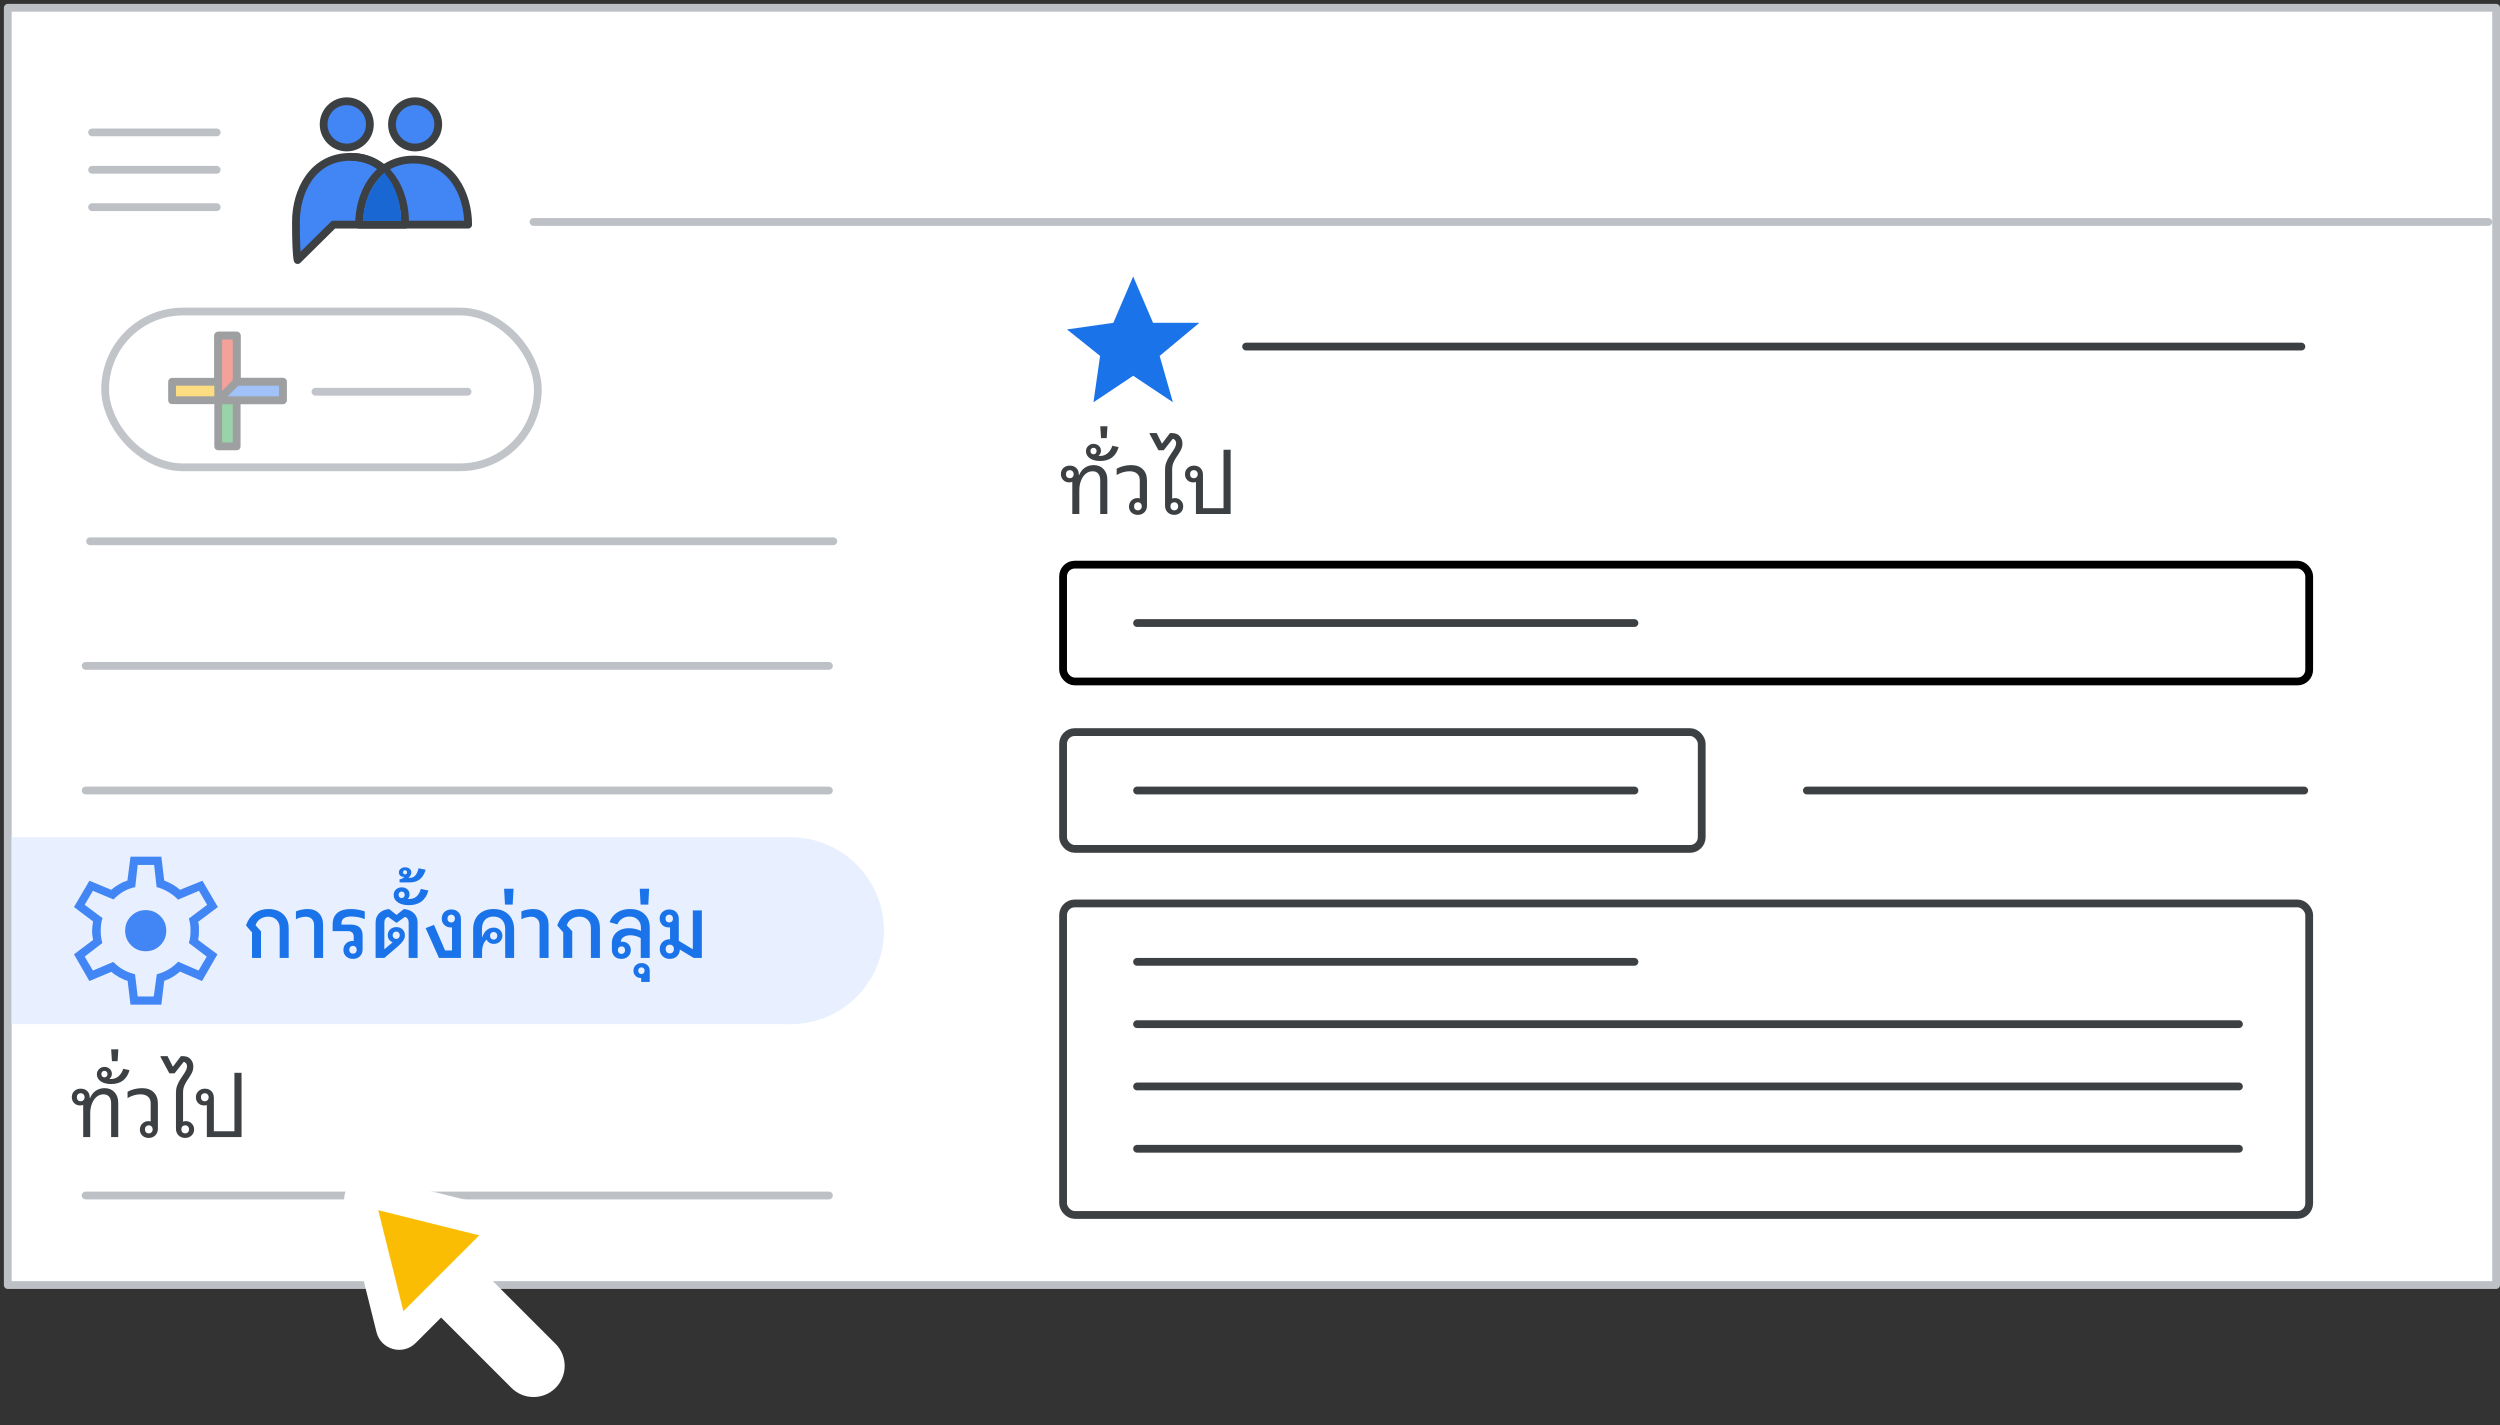 <svg width="321" height="183" viewBox="0 0 321 183" fill="none" xmlns="http://www.w3.org/2000/svg">
<rect x="0" y="0" width="321" height="183" fill="#333333" stroke="none"/>
<g id="groups-group-settings-general" clip-path="url(#clip0_6122_14499)">
<rect id="background" x="1" y="1" width="319.5" height="164" fill="white" stroke="#BDC1C6" stroke-linejoin="round"/>
<rect id="Rectangle Copy 5" x="136.5" y="94" width="82" height="15" rx="1.5" fill="white" stroke="#3C4043"/>
<rect id="Rectangle Copy 6" x="136.5" y="72.5" width="160" height="15" rx="1.5" stroke="black"/>
<path id="Line 4 Copy 27" d="M146 101.5H209.862" stroke="#3C4043" stroke-linecap="round"/>
<path id="Line 4 Copy 33" d="M232 101.5H295.862" stroke="#3C4043" stroke-linecap="round"/>
<rect id="Rectangle Copy 7" x="136.5" y="116" width="160" height="40" rx="1.5" fill="white" stroke="#3C4043"/>
<path id="Line 4 Copy 29" d="M146 123.5H209.862" stroke="#3C4043" stroke-linecap="round"/>
<path id="Line 4 Copy 30" d="M146 131.5H287.48" stroke="#3C4043" stroke-linecap="round"/>
<path id="Line 4 Copy 31" d="M146 139.5H287.48" stroke="#3C4043" stroke-linecap="round"/>
<path id="Line 4 Copy 32" d="M146 147.5H287.48" stroke="#3C4043" stroke-linecap="round"/>
<path id="Line 4 Copy 28" d="M146 80H209.862" stroke="#3C4043" stroke-linecap="round"/>
<path id="Line 4 Copy 34" d="M160 44.5H295.5" stroke="#3C4043" stroke-linecap="round"/>
<rect id="Rectangle Copy 3" x="1.5" y="107.5" width="100" height="24" fill="#E8EFFE"/>
<circle id="Oval Copy 5" cx="101.5" cy="119.5" r="12" fill="#E8EFFE"/>
<g id="Groups icon - illustrated">
<path id="Oval" fill-rule="evenodd" clip-rule="evenodd" d="M38.215 33.392L42.815 28.845C47.274 28.845 50.34 28.845 52.015 28.845C52.015 24.977 49.907 20.138 45.005 20.138C40.102 20.138 38 24.578 38 28.493C38 31.103 38.072 32.736 38.215 33.392Z" fill="#4285F4" stroke="#3C4043" stroke-linejoin="round"/>
<path id="Oval_2" fill-rule="evenodd" clip-rule="evenodd" d="M60.111 28.846C60.111 24.977 58.009 20.49 53.106 20.49C48.204 20.49 46.102 24.977 46.102 28.846C47.837 28.846 57.6 28.846 60.111 28.846Z" fill="#4285F4" stroke="#3C4043" stroke-linejoin="round"/>
<path id="Oval_3" d="M52.01 28.493C52.01 24.625 49.907 20.138 45.005 20.138" stroke="#3C4043" stroke-linejoin="round"/>
<path id="Oval_4" d="M53.3 18.939C54.94 18.939 56.27 17.609 56.27 15.969C56.27 14.329 54.94 13 53.3 13C51.66 13 50.331 14.329 50.331 15.969C50.331 17.609 51.66 18.939 53.3 18.939Z" fill="#4285F4" stroke="#3C4043"/>
<path id="Oval_5" d="M44.523 18.939C46.163 18.939 47.493 17.609 47.493 15.969C47.493 14.329 46.163 13 44.523 13C42.883 13 41.554 14.329 41.554 15.969C41.554 17.609 42.883 18.939 44.523 18.939Z" fill="#4285F4" stroke="#3C4043"/>
<path id="Path-24" fill-rule="evenodd" clip-rule="evenodd" d="M49.302 22.914C47.677 24.668 47.304 26.493 47.152 27.858C47.383 27.858 48.659 27.858 50.98 27.858C50.866 25.877 50.306 24.229 49.302 22.914Z" fill="#1967D2" stroke="#1967D2"/>
</g>
<g id="Menu">
<path id="Line" d="M11.825 17H27.825" stroke="#BDC1C6" stroke-linecap="round" stroke-linejoin="round"/>
<path id="Line_2" d="M11.825 21.8H27.825" stroke="#BDC1C6" stroke-linecap="round" stroke-linejoin="round"/>
<path id="Line_3" d="M11.825 26.6H27.825" stroke="#BDC1C6" stroke-linecap="round" stroke-linejoin="round"/>
</g>
<g id="Group 2">
<rect id="Rectangle Copy" x="13.5" y="40" width="55.556" height="20" rx="10" fill="white" stroke="#C1C5CA"/>
<path id="Line Copy 7" d="M40.5 50.3H60.039" stroke="#C1C5CA" stroke-linecap="round"/>
<g id="Plus" opacity="0.5">
<g id="Group">
<g id="Rectangle 2">
<rect id="Rectangle" x="28.019" y="43.093" width="2.37" height="14.222" fill="#34A853" stroke="#3C4043" stroke-linejoin="round"/>
</g>
<rect id="Rectangle_2" x="36.315" y="49.019" width="2.37" height="14.222" transform="rotate(90 36.315 49.019)" fill="#FBBC04" stroke="#3C4043" stroke-linejoin="round"/>
<path id="Rectangle_3" fill-rule="evenodd" clip-rule="evenodd" d="M28.019 43.093H30.389V50.204L28.019 51.389V43.093Z" fill="#EA4335" stroke="#3C4043" stroke-linejoin="round"/>
<path id="Rectangle_4" fill-rule="evenodd" clip-rule="evenodd" d="M36.315 49.019V51.389H28.018L30.389 49.019H36.315Z" fill="#4285F4" stroke="#3C4043" stroke-linejoin="round"/>
</g>
</g>
</g>
<path id="Line 4 Copy 19" d="M11 101.5H106.432" stroke="#BDC1C6" stroke-linecap="round"/>
<path id="Line 4 Copy 20" d="M11 85.5H106.432" stroke="#BDC1C6" stroke-linecap="round"/>
<path id="Line 4 Copy 22" d="M11 153.5H106.432" stroke="#BDC1C6" stroke-linecap="round"/>
<path id="Line 4 Copy 18" d="M11.568 69.5H107" stroke="#BDC1C6" stroke-linecap="round"/>
<path id="Line Copy 3" d="M68.5 28.5H319.5" stroke="#BDC1C6" stroke-linecap="round"/>
<g id="settings_BASELINE_P900">
<path id="Shape" fill-rule="evenodd" clip-rule="evenodd" d="M16.757 129L16.387 125.939C16.053 125.851 15.688 125.697 15.293 125.478C14.897 125.257 14.567 125.024 14.303 124.778L11.479 125.965L9.5 122.535L11.954 120.688C11.919 120.512 11.888 120.322 11.862 120.12C11.836 119.918 11.822 119.72 11.822 119.526C11.822 119.35 11.836 119.161 11.862 118.958C11.888 118.757 11.919 118.541 11.954 118.312L9.5 116.465L11.479 113.088L14.276 114.249C14.593 113.985 14.932 113.747 15.293 113.536C15.653 113.325 16.009 113.167 16.361 113.061L16.757 110H20.715L21.085 113.061C21.489 113.219 21.846 113.387 22.154 113.562C22.462 113.738 22.782 113.967 23.117 114.249L25.993 113.088L27.972 116.465L25.439 118.365C25.509 118.576 25.544 118.774 25.544 118.96V119.5C25.544 119.658 25.54 119.83 25.532 120.015C25.523 120.199 25.492 120.424 25.439 120.688L27.919 122.535L25.94 125.965L23.117 124.751C22.782 125.033 22.453 125.27 22.128 125.464C21.802 125.657 21.454 125.816 21.085 125.939L20.715 129H16.757ZM18.71 122.139C19.449 122.139 20.073 121.884 20.583 121.374C21.093 120.863 21.349 120.239 21.349 119.5C21.349 118.761 21.093 118.137 20.583 117.626C20.073 117.116 19.449 116.861 18.71 116.861C17.971 116.861 17.346 117.116 16.836 117.626C16.326 118.137 16.071 118.761 16.071 119.5C16.071 120.239 16.326 120.863 16.836 121.374C17.346 121.884 17.971 122.139 18.71 122.139ZM19.739 127.944H17.681L17.337 125.094C16.774 124.954 16.273 124.76 15.833 124.514C15.393 124.268 14.963 123.933 14.54 123.511L11.928 124.619L10.872 122.825L13.142 121.083C13.071 120.837 13.018 120.582 12.983 120.318C12.948 120.054 12.931 119.79 12.931 119.526C12.931 119.227 12.948 118.937 12.983 118.656C13.018 118.374 13.08 118.119 13.168 117.89L10.872 116.175L11.928 114.381L14.567 115.489C15.007 115.049 15.45 114.701 15.899 114.446C16.348 114.191 16.836 114.011 17.364 113.906L17.681 111.056H19.792L20.108 113.906C20.583 114.011 21.081 114.218 21.6 114.525C22.119 114.833 22.536 115.163 22.853 115.515L25.544 114.381L26.6 116.175L24.251 117.943C24.339 118.242 24.397 118.51 24.423 118.747C24.45 118.985 24.462 119.236 24.462 119.5C24.462 119.746 24.45 119.997 24.423 120.252C24.397 120.507 24.339 120.784 24.251 121.083L26.547 122.825L25.492 124.619L22.879 123.485C22.439 123.925 22.004 124.268 21.573 124.514C21.142 124.76 20.663 124.954 20.135 125.094L19.739 127.944Z" fill="#4285F4"/>
</g>
<path id="Path 4" fill-rule="evenodd" clip-rule="evenodd" d="M142.95 41.45L145.5 35.5L148.05 41.45H154L148.9 45.7L150.6 51.65L145.5 48.25L140.4 51.65L141.25 45.7L137 42.3L142.95 41.45Z" fill="#1A73E8"/>
<g id="Cursor ">
<g id="Union">
<mask id="path-37-outside-1_6122_14499" maskUnits="userSpaceOnUse" x="35.538" y="142.584" width="44.548" height="44.548" fill="black">
<rect fill="white" x="35.538" y="142.584" width="44.548" height="44.548"/>
<path fill-rule="evenodd" clip-rule="evenodd" d="M47.436 153.047C46.704 152.865 46.042 153.527 46.224 154.259L50.281 170.559C50.469 171.314 51.409 171.574 51.959 171.024L56.639 166.344L67.089 176.794C67.87 177.575 69.136 177.575 69.917 176.794C70.698 176.013 70.698 174.747 69.917 173.966L59.468 163.516L64.201 158.782C64.751 158.232 64.491 157.292 63.736 157.104L47.436 153.047Z"/>
</mask>
<path fill-rule="evenodd" clip-rule="evenodd" d="M47.436 153.047C46.704 152.865 46.042 153.527 46.224 154.259L50.281 170.559C50.469 171.314 51.409 171.574 51.959 171.024L56.639 166.344L67.089 176.794C67.87 177.575 69.136 177.575 69.917 176.794C70.698 176.013 70.698 174.747 69.917 173.966L59.468 163.516L64.201 158.782C64.751 158.232 64.491 157.292 63.736 157.104L47.436 153.047Z" fill="#FBBC04"/>
<path d="M46.224 154.259L48.165 153.776L48.165 153.776L46.224 154.259ZM47.436 153.047L47.919 151.106L47.919 151.106L47.436 153.047ZM50.281 170.559L52.222 170.076L52.222 170.076L50.281 170.559ZM56.639 166.344L58.053 164.93L56.639 163.516L55.225 164.93L56.639 166.344ZM69.917 173.966L71.332 172.551L69.917 173.966ZM59.468 163.516L58.053 162.101L56.639 163.516L58.053 164.93L59.468 163.516ZM63.736 157.104L63.253 159.045L63.253 159.045L63.736 157.104ZM48.165 153.776C48.347 154.508 47.685 155.17 46.953 154.988L47.919 151.106C45.724 150.56 43.737 152.547 44.283 154.742L48.165 153.776ZM52.222 170.076L48.165 153.776L44.283 154.742L48.341 171.042L52.222 170.076ZM50.545 169.61C51.095 169.06 52.034 169.321 52.222 170.076L48.341 171.042C48.904 173.306 51.723 174.088 53.373 172.439L50.545 169.61ZM55.225 164.93L50.545 169.61L53.373 172.439L58.053 167.758L55.225 164.93ZM68.503 175.38L58.053 164.93L55.225 167.758L65.675 178.208L68.503 175.38ZM68.503 175.38L65.675 178.208C67.237 179.77 69.77 179.77 71.332 178.208L68.503 175.38ZM68.503 175.38L68.503 175.38L71.332 178.208C72.894 176.646 72.894 174.113 71.332 172.551L68.503 175.38ZM58.053 164.93L68.503 175.38L71.332 172.551L60.882 162.101L58.053 164.93ZM62.787 157.368L58.053 162.101L60.882 164.93L65.616 160.196L62.787 157.368ZM63.253 159.045C62.498 158.857 62.237 157.917 62.787 157.368L65.616 160.196C67.266 158.546 66.483 155.727 64.219 155.163L63.253 159.045ZM46.953 154.988L63.253 159.045L64.219 155.163L47.919 151.106L46.953 154.988Z" fill="white" mask="url(#path-37-outside-1_6122_14499)"/>
</g>
</g>
<path id="Text" d="M10.683 146V141.864C10.566 141.915 10.43 141.941 10.276 141.941C9.975 141.941 9.722 141.838 9.517 141.633C9.319 141.428 9.22 141.175 9.22 140.874C9.22 140.551 9.326 140.291 9.539 140.093C9.752 139.888 10.027 139.785 10.364 139.785C10.709 139.785 10.987 139.888 11.2 140.093C11.413 140.298 11.519 140.57 11.519 140.907V140.995H11.563C11.732 140.584 11.977 140.269 12.3 140.049C12.63 139.829 13.008 139.719 13.433 139.719C13.961 139.719 14.383 139.891 14.698 140.236C15.021 140.573 15.182 141.028 15.182 141.6V146H14.269V141.688C14.269 141.314 14.185 141.024 14.016 140.819C13.847 140.614 13.605 140.511 13.29 140.511C12.967 140.511 12.674 140.617 12.41 140.83C12.153 141.043 11.952 141.336 11.805 141.71C11.658 142.077 11.585 142.498 11.585 142.975V146H10.683ZM10.364 141.402C10.511 141.402 10.628 141.354 10.716 141.259C10.811 141.164 10.859 141.039 10.859 140.885C10.859 140.731 10.811 140.606 10.716 140.511C10.628 140.416 10.511 140.368 10.364 140.368C10.217 140.368 10.096 140.416 10.001 140.511C9.913 140.606 9.869 140.731 9.869 140.885C9.869 141.039 9.913 141.164 10.001 141.259C10.096 141.354 10.217 141.402 10.364 141.402ZM14.276 139.191C13.726 139.191 13.283 139.077 12.945 138.85C12.608 138.615 12.439 138.311 12.439 137.937C12.439 137.666 12.534 137.442 12.725 137.266C12.909 137.083 13.136 136.991 13.407 136.991C13.678 136.991 13.906 137.075 14.089 137.244C14.273 137.413 14.364 137.625 14.364 137.882C14.364 138.117 14.284 138.307 14.122 138.454C14.093 138.483 14.067 138.509 14.045 138.531C14.111 138.538 14.184 138.542 14.265 138.542C14.624 138.542 14.94 138.428 15.211 138.201C15.482 137.974 15.688 137.651 15.827 137.233L16.63 137.409C16.469 137.988 16.19 138.432 15.794 138.74C15.391 139.041 14.885 139.191 14.276 139.191ZM13.407 138.333C13.524 138.333 13.62 138.293 13.693 138.212C13.767 138.131 13.803 138.032 13.803 137.915C13.803 137.79 13.767 137.691 13.693 137.618C13.62 137.537 13.524 137.497 13.407 137.497C13.29 137.497 13.194 137.537 13.121 137.618C13.048 137.691 13.011 137.79 13.011 137.915C13.011 138.032 13.048 138.131 13.121 138.212C13.194 138.293 13.29 138.333 13.407 138.333ZM14.372 136.254L14.273 134.736H15.197L15.098 136.254H14.372ZM19.095 146.11C18.765 146.11 18.494 146.011 18.281 145.813C18.068 145.615 17.962 145.358 17.962 145.043C17.962 144.735 18.065 144.478 18.27 144.273C18.483 144.06 18.739 143.954 19.04 143.954C19.15 143.954 19.253 143.969 19.348 143.998V141.688C19.348 141.307 19.234 141.017 19.007 140.819C18.78 140.614 18.453 140.511 18.028 140.511C17.749 140.511 17.463 140.555 17.17 140.643C16.877 140.731 16.613 140.848 16.378 140.995V140.181C16.635 140.034 16.928 139.921 17.258 139.84C17.588 139.759 17.911 139.719 18.226 139.719C18.879 139.719 19.381 139.895 19.733 140.247C20.092 140.592 20.272 141.079 20.272 141.71V144.922C20.272 145.274 20.162 145.56 19.942 145.78C19.722 146 19.44 146.11 19.095 146.11ZM19.106 145.527C19.253 145.527 19.37 145.479 19.458 145.384C19.553 145.289 19.601 145.164 19.601 145.01C19.601 144.856 19.553 144.731 19.458 144.636C19.37 144.541 19.253 144.493 19.106 144.493C18.959 144.493 18.838 144.541 18.743 144.636C18.655 144.731 18.611 144.856 18.611 145.01C18.611 145.164 18.655 145.289 18.743 145.384C18.838 145.479 18.959 145.527 19.106 145.527ZM23.769 146.11C23.432 146.11 23.15 146 22.922 145.78C22.702 145.553 22.592 145.267 22.592 144.922V140.269C22.592 139.961 22.64 139.679 22.735 139.422C22.831 139.158 22.948 138.912 23.087 138.685C23.227 138.458 23.366 138.245 23.505 138.047C23.652 137.842 23.773 137.647 23.868 137.464C23.964 137.281 24.011 137.097 24.011 136.914C24.011 136.738 23.964 136.602 23.868 136.507C23.78 136.404 23.685 136.349 23.582 136.342L22.416 137.816H21.745L20.612 135.715V135.605H21.514L22.196 136.969L23.23 135.605H23.439C23.916 135.605 24.264 135.741 24.484 136.012C24.712 136.276 24.825 136.584 24.825 136.936C24.825 137.237 24.759 137.515 24.627 137.772C24.495 138.029 24.341 138.282 24.165 138.531C23.989 138.773 23.835 139.037 23.703 139.323C23.571 139.602 23.505 139.921 23.505 140.28V144.02C23.615 143.976 23.736 143.954 23.868 143.954C24.169 143.954 24.418 144.057 24.616 144.262C24.822 144.467 24.924 144.72 24.924 145.021C24.924 145.336 24.814 145.597 24.594 145.802C24.374 146.007 24.099 146.11 23.769 146.11ZM23.78 145.527C23.927 145.527 24.044 145.479 24.132 145.384C24.228 145.289 24.275 145.164 24.275 145.01C24.275 144.856 24.228 144.731 24.132 144.636C24.044 144.541 23.927 144.493 23.78 144.493C23.634 144.493 23.513 144.541 23.417 144.636C23.329 144.731 23.285 144.856 23.285 145.01C23.285 145.164 23.329 145.289 23.417 145.384C23.513 145.479 23.634 145.527 23.78 145.527ZM26.559 146V141.886C26.456 141.923 26.339 141.941 26.207 141.941C25.906 141.941 25.653 141.842 25.448 141.644C25.25 141.439 25.151 141.186 25.151 140.885C25.151 140.57 25.261 140.309 25.481 140.104C25.701 139.891 25.979 139.785 26.317 139.785C26.654 139.785 26.929 139.891 27.142 140.104C27.354 140.317 27.461 140.606 27.461 140.973V145.252H30.101V137.75H31.014V146H26.559ZM26.295 141.402C26.441 141.402 26.559 141.354 26.647 141.259C26.742 141.164 26.79 141.039 26.79 140.885C26.79 140.731 26.742 140.606 26.647 140.511C26.559 140.416 26.441 140.368 26.295 140.368C26.148 140.368 26.027 140.416 25.932 140.511C25.844 140.606 25.8 140.731 25.8 140.885C25.8 141.039 25.844 141.164 25.932 141.259C26.027 141.354 26.148 141.402 26.295 141.402Z" fill="#3C4043"/>
<path id="Text Copy 3" d="M137.683 66V61.864C137.566 61.915 137.43 61.941 137.276 61.941C136.975 61.941 136.722 61.838 136.517 61.633C136.319 61.428 136.22 61.175 136.22 60.874C136.22 60.551 136.326 60.291 136.539 60.093C136.752 59.888 137.027 59.785 137.364 59.785C137.709 59.785 137.987 59.888 138.2 60.093C138.413 60.298 138.519 60.57 138.519 60.907V60.995H138.563C138.732 60.584 138.977 60.269 139.3 60.049C139.63 59.829 140.008 59.719 140.433 59.719C140.961 59.719 141.383 59.891 141.698 60.236C142.021 60.573 142.182 61.028 142.182 61.6V66H141.269V61.688C141.269 61.314 141.185 61.024 141.016 60.819C140.847 60.614 140.605 60.511 140.29 60.511C139.967 60.511 139.674 60.617 139.41 60.83C139.153 61.043 138.952 61.336 138.805 61.71C138.658 62.077 138.585 62.498 138.585 62.975V66H137.683ZM137.364 61.402C137.511 61.402 137.628 61.354 137.716 61.259C137.811 61.164 137.859 61.039 137.859 60.885C137.859 60.731 137.811 60.606 137.716 60.511C137.628 60.416 137.511 60.368 137.364 60.368C137.217 60.368 137.096 60.416 137.001 60.511C136.913 60.606 136.869 60.731 136.869 60.885C136.869 61.039 136.913 61.164 137.001 61.259C137.096 61.354 137.217 61.402 137.364 61.402ZM141.276 59.191C140.726 59.191 140.282 59.077 139.945 58.85C139.608 58.615 139.439 58.311 139.439 57.937C139.439 57.666 139.534 57.442 139.725 57.266C139.908 57.083 140.136 56.991 140.407 56.991C140.678 56.991 140.906 57.075 141.089 57.244C141.272 57.413 141.364 57.625 141.364 57.882C141.364 58.117 141.283 58.307 141.122 58.454C141.093 58.483 141.067 58.509 141.045 58.531C141.111 58.538 141.184 58.542 141.265 58.542C141.624 58.542 141.94 58.428 142.211 58.201C142.482 57.974 142.688 57.651 142.827 57.233L143.63 57.409C143.469 57.988 143.19 58.432 142.794 58.74C142.391 59.041 141.885 59.191 141.276 59.191ZM140.407 58.333C140.524 58.333 140.62 58.293 140.693 58.212C140.766 58.131 140.803 58.032 140.803 57.915C140.803 57.79 140.766 57.691 140.693 57.618C140.62 57.537 140.524 57.497 140.407 57.497C140.29 57.497 140.194 57.537 140.121 57.618C140.048 57.691 140.011 57.79 140.011 57.915C140.011 58.032 140.048 58.131 140.121 58.212C140.194 58.293 140.29 58.333 140.407 58.333ZM141.372 56.254L141.273 54.736H142.197L142.098 56.254H141.372ZM146.095 66.11C145.765 66.11 145.494 66.011 145.281 65.813C145.068 65.615 144.962 65.358 144.962 65.043C144.962 64.735 145.065 64.478 145.27 64.273C145.483 64.06 145.739 63.954 146.04 63.954C146.15 63.954 146.253 63.969 146.348 63.998V61.688C146.348 61.307 146.234 61.017 146.007 60.819C145.78 60.614 145.453 60.511 145.028 60.511C144.749 60.511 144.463 60.555 144.17 60.643C143.877 60.731 143.613 60.848 143.378 60.995V60.181C143.635 60.034 143.928 59.921 144.258 59.84C144.588 59.759 144.911 59.719 145.226 59.719C145.879 59.719 146.381 59.895 146.733 60.247C147.092 60.592 147.272 61.079 147.272 61.71V64.922C147.272 65.274 147.162 65.56 146.942 65.78C146.722 66 146.44 66.11 146.095 66.11ZM146.106 65.527C146.253 65.527 146.37 65.479 146.458 65.384C146.553 65.289 146.601 65.164 146.601 65.01C146.601 64.856 146.553 64.731 146.458 64.636C146.37 64.541 146.253 64.493 146.106 64.493C145.959 64.493 145.838 64.541 145.743 64.636C145.655 64.731 145.611 64.856 145.611 65.01C145.611 65.164 145.655 65.289 145.743 65.384C145.838 65.479 145.959 65.527 146.106 65.527ZM150.769 66.11C150.432 66.11 150.15 66 149.922 65.78C149.702 65.553 149.592 65.267 149.592 64.922V60.269C149.592 59.961 149.64 59.679 149.735 59.422C149.831 59.158 149.948 58.912 150.087 58.685C150.227 58.458 150.366 58.245 150.505 58.047C150.652 57.842 150.773 57.647 150.868 57.464C150.964 57.281 151.011 57.097 151.011 56.914C151.011 56.738 150.964 56.602 150.868 56.507C150.78 56.404 150.685 56.349 150.582 56.342L149.416 57.816H148.745L147.612 55.715V55.605H148.514L149.196 56.969L150.23 55.605H150.439C150.916 55.605 151.264 55.741 151.484 56.012C151.712 56.276 151.825 56.584 151.825 56.936C151.825 57.237 151.759 57.515 151.627 57.772C151.495 58.029 151.341 58.282 151.165 58.531C150.989 58.773 150.835 59.037 150.703 59.323C150.571 59.602 150.505 59.921 150.505 60.28V64.02C150.615 63.976 150.736 63.954 150.868 63.954C151.169 63.954 151.418 64.057 151.616 64.262C151.822 64.467 151.924 64.72 151.924 65.021C151.924 65.336 151.814 65.597 151.594 65.802C151.374 66.007 151.099 66.11 150.769 66.11ZM150.78 65.527C150.927 65.527 151.044 65.479 151.132 65.384C151.228 65.289 151.275 65.164 151.275 65.01C151.275 64.856 151.228 64.731 151.132 64.636C151.044 64.541 150.927 64.493 150.78 64.493C150.634 64.493 150.513 64.541 150.417 64.636C150.329 64.731 150.285 64.856 150.285 65.01C150.285 65.164 150.329 65.289 150.417 65.384C150.513 65.479 150.634 65.527 150.78 65.527ZM153.559 66V61.886C153.456 61.923 153.339 61.941 153.207 61.941C152.906 61.941 152.653 61.842 152.448 61.644C152.25 61.439 152.151 61.186 152.151 60.885C152.151 60.57 152.261 60.309 152.481 60.104C152.701 59.891 152.979 59.785 153.317 59.785C153.654 59.785 153.929 59.891 154.142 60.104C154.354 60.317 154.461 60.606 154.461 60.973V65.252H157.101V57.75H158.014V66H153.559ZM153.295 61.402C153.441 61.402 153.559 61.354 153.647 61.259C153.742 61.164 153.79 61.039 153.79 60.885C153.79 60.731 153.742 60.606 153.647 60.511C153.559 60.416 153.441 60.368 153.295 60.368C153.148 60.368 153.027 60.416 152.932 60.511C152.844 60.606 152.8 60.731 152.8 60.885C152.8 61.039 152.844 61.164 152.932 61.259C153.027 61.354 153.148 61.402 153.295 61.402Z" fill="#3C4043"/>
<path id="Group settings" d="M32.359 123V119.722L31.611 118.864V118.754C31.853 118.094 32.22 117.592 32.711 117.247C33.203 116.895 33.789 116.719 34.471 116.719C34.999 116.719 35.458 116.822 35.846 117.027C36.235 117.225 36.536 117.507 36.748 117.874C36.961 118.241 37.067 118.677 37.067 119.183V123H35.912V119.183C35.912 118.728 35.777 118.369 35.505 118.105C35.241 117.834 34.886 117.698 34.438 117.698C34.057 117.698 33.716 117.797 33.415 117.995C33.122 118.193 32.924 118.457 32.821 118.787V118.82L33.514 119.579V123H32.359ZM40.33 123V118.831C40.33 118.472 40.235 118.197 40.044 118.006C39.861 117.808 39.601 117.709 39.263 117.709C39.073 117.709 38.856 117.738 38.614 117.797C38.38 117.856 38.174 117.933 37.998 118.028V117.027C38.189 116.932 38.424 116.858 38.702 116.807C38.988 116.748 39.26 116.719 39.516 116.719C40.125 116.719 40.605 116.902 40.957 117.269C41.309 117.628 41.485 118.131 41.485 118.776V123H40.33ZM45.317 123.121C44.965 123.121 44.672 123.015 44.437 122.802C44.21 122.589 44.096 122.314 44.096 121.977C44.096 121.632 44.21 121.354 44.437 121.141C44.664 120.921 44.947 120.811 45.284 120.811C45.328 120.811 45.372 120.815 45.416 120.822V120.261C45.416 119.792 45.16 119.557 44.646 119.557H42.71V118.71C42.71 118.057 42.908 117.562 43.304 117.225C43.7 116.888 44.283 116.719 45.053 116.719C45.361 116.719 45.673 116.748 45.988 116.807C46.311 116.858 46.593 116.932 46.835 117.027V118.017C46.586 117.907 46.303 117.823 45.988 117.764C45.673 117.705 45.376 117.676 45.097 117.676C44.261 117.676 43.843 117.977 43.843 118.578V118.721H45.031C46.05 118.721 46.56 119.194 46.56 120.14V121.878C46.56 122.252 46.447 122.553 46.219 122.78C45.992 123.007 45.691 123.121 45.317 123.121ZM45.317 122.45C45.464 122.45 45.581 122.406 45.669 122.318C45.757 122.223 45.801 122.102 45.801 121.955C45.801 121.801 45.757 121.68 45.669 121.592C45.581 121.497 45.464 121.449 45.317 121.449C45.178 121.449 45.064 121.497 44.976 121.592C44.888 121.68 44.844 121.801 44.844 121.955C44.844 122.102 44.888 122.223 44.976 122.318C45.064 122.406 45.178 122.45 45.317 122.45ZM48.228 123V118.446C48.228 117.962 48.382 117.566 48.69 117.258C48.998 116.95 49.424 116.77 49.966 116.719L50.901 117.467H50.923L51.858 116.719C52.408 116.77 52.837 116.95 53.145 117.258C53.461 117.566 53.618 117.962 53.618 118.446V123H52.474V118.468C52.474 118.277 52.43 118.116 52.342 117.984C52.254 117.845 52.133 117.76 51.979 117.731L50.945 118.479H50.879L49.845 117.731C49.699 117.76 49.578 117.841 49.482 117.973C49.394 118.105 49.35 118.27 49.35 118.468V121.889L50.417 120.987C50.285 120.943 50.168 120.87 50.065 120.767C49.882 120.584 49.79 120.353 49.79 120.074C49.79 119.773 49.893 119.528 50.098 119.337C50.311 119.139 50.575 119.04 50.89 119.04C51.213 119.04 51.477 119.139 51.682 119.337C51.888 119.535 51.99 119.792 51.99 120.107C51.99 120.334 51.917 120.558 51.77 120.778C51.631 120.991 51.4 121.24 51.077 121.526L49.35 123H48.228ZM50.879 120.558C51.011 120.558 51.118 120.514 51.198 120.426C51.286 120.331 51.33 120.213 51.33 120.074C51.33 119.942 51.286 119.832 51.198 119.744C51.118 119.656 51.011 119.612 50.879 119.612C50.747 119.612 50.637 119.656 50.549 119.744C50.461 119.832 50.417 119.942 50.417 120.074C50.417 120.213 50.461 120.331 50.549 120.426C50.637 120.514 50.747 120.558 50.879 120.558ZM52.507 116.224C51.921 116.224 51.448 116.107 51.088 115.872C50.729 115.63 50.549 115.311 50.549 114.915C50.549 114.629 50.648 114.394 50.846 114.211C51.037 114.028 51.283 113.936 51.583 113.936C51.877 113.936 52.119 114.02 52.309 114.189C52.493 114.358 52.584 114.578 52.584 114.849C52.584 115.054 52.526 115.227 52.408 115.366C52.386 115.388 52.364 115.406 52.342 115.421C52.401 115.428 52.46 115.432 52.518 115.432C52.9 115.432 53.219 115.326 53.475 115.113C53.725 114.893 53.912 114.567 54.036 114.134L55.004 114.343C54.836 114.959 54.542 115.428 54.124 115.751C53.699 116.066 53.16 116.224 52.507 116.224ZM51.572 115.311C51.69 115.311 51.785 115.271 51.858 115.19C51.932 115.109 51.968 115.01 51.968 114.893C51.968 114.776 51.932 114.677 51.858 114.596C51.785 114.515 51.69 114.475 51.572 114.475C51.455 114.475 51.36 114.515 51.286 114.596C51.213 114.669 51.176 114.768 51.176 114.893C51.176 115.01 51.213 115.109 51.286 115.19C51.36 115.271 51.455 115.311 51.572 115.311ZM51.307 113.298V112.913C51.571 112.869 51.776 112.755 51.923 112.572C51.886 112.579 51.842 112.583 51.791 112.583C51.629 112.583 51.494 112.532 51.384 112.429C51.274 112.319 51.219 112.183 51.219 112.022C51.219 111.824 51.296 111.666 51.45 111.549C51.596 111.424 51.783 111.362 52.011 111.362C52.253 111.362 52.447 111.424 52.594 111.549C52.74 111.666 52.814 111.82 52.814 112.011C52.814 112.136 52.784 112.257 52.726 112.374C52.66 112.491 52.572 112.598 52.462 112.693L52.473 112.715H52.638C52.916 112.715 53.144 112.616 53.32 112.418C53.496 112.22 53.639 111.908 53.749 111.483L54.651 111.681C54.497 112.216 54.251 112.62 53.914 112.891C53.576 113.162 53.166 113.298 52.682 113.298H51.307ZM52 112.264C52.088 112.264 52.154 112.242 52.198 112.198C52.242 112.147 52.264 112.081 52.264 112C52.264 111.919 52.242 111.857 52.198 111.813C52.154 111.762 52.088 111.736 52 111.736C51.926 111.736 51.868 111.762 51.824 111.813C51.772 111.857 51.747 111.919 51.747 112C51.747 112.081 51.772 112.147 51.824 112.198C51.868 112.242 51.926 112.264 52 112.264ZM56.367 123L54.651 119.172L55.729 118.754L57.148 122.043H58.039V119.073C57.995 119.08 57.943 119.084 57.885 119.084C57.547 119.084 57.269 118.978 57.049 118.765C56.829 118.545 56.719 118.274 56.719 117.951C56.719 117.599 56.832 117.317 57.06 117.104C57.294 116.884 57.591 116.774 57.951 116.774C58.325 116.774 58.622 116.888 58.842 117.115C59.069 117.335 59.183 117.632 59.183 118.006V123H56.367ZM57.929 118.446C58.075 118.446 58.193 118.402 58.281 118.314C58.369 118.219 58.413 118.098 58.413 117.951C58.413 117.797 58.369 117.676 58.281 117.588C58.193 117.493 58.075 117.445 57.929 117.445C57.789 117.445 57.676 117.493 57.588 117.588C57.5 117.676 57.456 117.797 57.456 117.951C57.456 118.098 57.5 118.219 57.588 118.314C57.683 118.402 57.797 118.446 57.929 118.446ZM60.753 123V119.326C60.753 118.791 60.86 118.329 61.072 117.94C61.285 117.551 61.589 117.251 61.985 117.038C62.381 116.825 62.843 116.719 63.371 116.719C63.914 116.719 64.38 116.825 64.768 117.038C65.164 117.251 65.469 117.551 65.681 117.94C65.901 118.329 66.011 118.791 66.011 119.326V123H64.867V119.293C64.867 118.787 64.732 118.395 64.46 118.116C64.196 117.83 63.83 117.687 63.36 117.687C62.898 117.687 62.535 117.83 62.271 118.116C62.015 118.395 61.886 118.787 61.886 119.293V120.415C61.938 120.246 62.007 120.085 62.095 119.931C62.191 119.755 62.293 119.612 62.403 119.502C62.682 119.238 63.008 119.106 63.382 119.106C63.705 119.106 63.973 119.205 64.185 119.403C64.398 119.601 64.504 119.847 64.504 120.14C64.504 120.441 64.398 120.694 64.185 120.899C63.98 121.097 63.72 121.196 63.404 121.196C63.155 121.196 62.939 121.126 62.755 120.987C62.623 120.892 62.532 120.774 62.48 120.635C62.326 120.774 62.202 120.947 62.106 121.152C61.967 121.453 61.897 121.812 61.897 122.23V123H60.753ZM63.393 120.646C63.525 120.646 63.635 120.602 63.723 120.514C63.811 120.419 63.855 120.301 63.855 120.162C63.855 120.008 63.811 119.887 63.723 119.799C63.635 119.711 63.522 119.667 63.382 119.667C63.25 119.667 63.14 119.711 63.052 119.799C62.964 119.887 62.92 120.004 62.92 120.151C62.92 120.298 62.964 120.419 63.052 120.514C63.14 120.602 63.254 120.646 63.393 120.646ZM64.838 116.147L64.728 114.112H65.938L65.828 116.147H64.838ZM69.281 123V118.831C69.281 118.472 69.185 118.197 68.995 118.006C68.811 117.808 68.551 117.709 68.214 117.709C68.023 117.709 67.807 117.738 67.565 117.797C67.33 117.856 67.125 117.933 66.949 118.028V117.027C67.139 116.932 67.374 116.858 67.653 116.807C67.939 116.748 68.21 116.719 68.467 116.719C69.075 116.719 69.556 116.902 69.908 117.269C70.26 117.628 70.436 118.131 70.436 118.776V123H69.281ZM72.32 123V119.722L71.572 118.864V118.754C71.814 118.094 72.181 117.592 72.672 117.247C73.164 116.895 73.75 116.719 74.432 116.719C74.96 116.719 75.419 116.822 75.807 117.027C76.196 117.225 76.497 117.507 76.709 117.874C76.922 118.241 77.028 118.677 77.028 119.183V123H75.873V119.183C75.873 118.728 75.738 118.369 75.466 118.105C75.202 117.834 74.847 117.698 74.399 117.698C74.018 117.698 73.677 117.797 73.376 117.995C73.083 118.193 72.885 118.457 72.782 118.787V118.82L73.475 119.579V123H72.32ZM79.785 123.121C79.419 123.121 79.122 123.011 78.894 122.791C78.674 122.564 78.564 122.27 78.564 121.911V121.119C78.564 120.73 78.652 120.393 78.828 120.107C79.012 119.814 79.268 119.586 79.598 119.425C79.928 119.264 80.313 119.183 80.753 119.183C80.995 119.183 81.226 119.205 81.446 119.249C81.674 119.293 81.879 119.352 82.062 119.425C82.143 119.462 82.22 119.502 82.293 119.546V119.106C82.293 118.681 82.158 118.34 81.886 118.083C81.622 117.819 81.27 117.687 80.83 117.687C80.471 117.687 80.152 117.779 79.873 117.962C79.595 118.138 79.397 118.38 79.279 118.688L78.267 118.413C78.458 117.878 78.781 117.463 79.235 117.17C79.697 116.869 80.247 116.719 80.885 116.719C81.67 116.719 82.29 116.935 82.744 117.368C83.199 117.793 83.426 118.376 83.426 119.117V123H82.271V120.459C82.11 120.349 81.908 120.261 81.666 120.195C81.424 120.122 81.186 120.085 80.951 120.085C80.57 120.085 80.262 120.173 80.027 120.349C79.837 120.496 79.727 120.686 79.697 120.921C79.756 120.914 79.818 120.91 79.884 120.91C80.207 120.91 80.471 121.013 80.676 121.218C80.889 121.416 80.995 121.676 80.995 121.999C80.995 122.322 80.882 122.589 80.654 122.802C80.427 123.015 80.137 123.121 79.785 123.121ZM79.796 122.483C79.936 122.483 80.046 122.439 80.126 122.351C80.214 122.256 80.258 122.138 80.258 121.999C80.258 121.852 80.214 121.735 80.126 121.647C80.046 121.559 79.936 121.515 79.796 121.515C79.664 121.515 79.554 121.559 79.466 121.647C79.378 121.735 79.334 121.852 79.334 121.999C79.334 122.138 79.378 122.256 79.466 122.351C79.554 122.439 79.664 122.483 79.796 122.483ZM82.325 126.08V125.574C82.311 125.574 82.296 125.574 82.281 125.574C82.01 125.574 81.786 125.486 81.61 125.31C81.427 125.134 81.335 124.91 81.335 124.639C81.335 124.353 81.434 124.118 81.632 123.935C81.823 123.752 82.069 123.66 82.369 123.66C82.685 123.66 82.941 123.752 83.139 123.935C83.33 124.118 83.425 124.357 83.425 124.65V126.08H82.325ZM82.358 125.068C82.483 125.068 82.582 125.028 82.655 124.947C82.729 124.866 82.765 124.76 82.765 124.628C82.765 124.503 82.729 124.401 82.655 124.32C82.582 124.247 82.483 124.21 82.358 124.21C82.234 124.21 82.135 124.247 82.061 124.32C81.988 124.401 81.951 124.503 81.951 124.628C81.951 124.76 81.988 124.866 82.061 124.947C82.135 125.028 82.234 125.068 82.358 125.068ZM82.251 116.147L82.141 114.112H83.351L83.241 116.147H82.251ZM89.081 123L87.288 121.922C87.28 122.267 87.159 122.553 86.925 122.78C86.683 123.007 86.375 123.121 86.001 123.121C85.627 123.121 85.319 123.004 85.077 122.769C84.835 122.534 84.714 122.23 84.714 121.856C84.714 121.489 84.831 121.189 85.066 120.954C85.308 120.719 85.612 120.602 85.979 120.602C85.993 120.602 86.012 120.602 86.034 120.602V119.073C85.982 119.08 85.927 119.084 85.869 119.084C85.531 119.084 85.253 118.978 85.033 118.765C84.813 118.545 84.703 118.27 84.703 117.94C84.703 117.595 84.82 117.317 85.055 117.104C85.289 116.884 85.583 116.774 85.935 116.774C86.309 116.774 86.606 116.888 86.826 117.115C87.046 117.335 87.156 117.636 87.156 118.017V120.8L88.96 121.889V116.895H90.115V123H89.081ZM86.001 122.417C86.162 122.417 86.29 122.366 86.386 122.263C86.481 122.16 86.529 122.025 86.529 121.856C86.529 121.687 86.481 121.552 86.386 121.449C86.29 121.346 86.162 121.295 86.001 121.295C85.847 121.295 85.718 121.346 85.616 121.449C85.52 121.552 85.473 121.691 85.473 121.867C85.473 122.028 85.52 122.16 85.616 122.263C85.718 122.366 85.847 122.417 86.001 122.417ZM85.924 118.446C86.063 118.446 86.177 118.402 86.265 118.314C86.36 118.219 86.408 118.098 86.408 117.951C86.408 117.797 86.364 117.676 86.276 117.588C86.188 117.493 86.07 117.445 85.924 117.445C85.784 117.445 85.671 117.493 85.583 117.588C85.495 117.676 85.451 117.797 85.451 117.951C85.451 118.098 85.495 118.219 85.583 118.314C85.671 118.402 85.784 118.446 85.924 118.446Z" fill="#1A73E8"/>
</g>
<defs>
<clipPath id="clip0_6122_14499">
<rect width="321" height="183" fill="white"/>
</clipPath>
</defs>
</svg>
